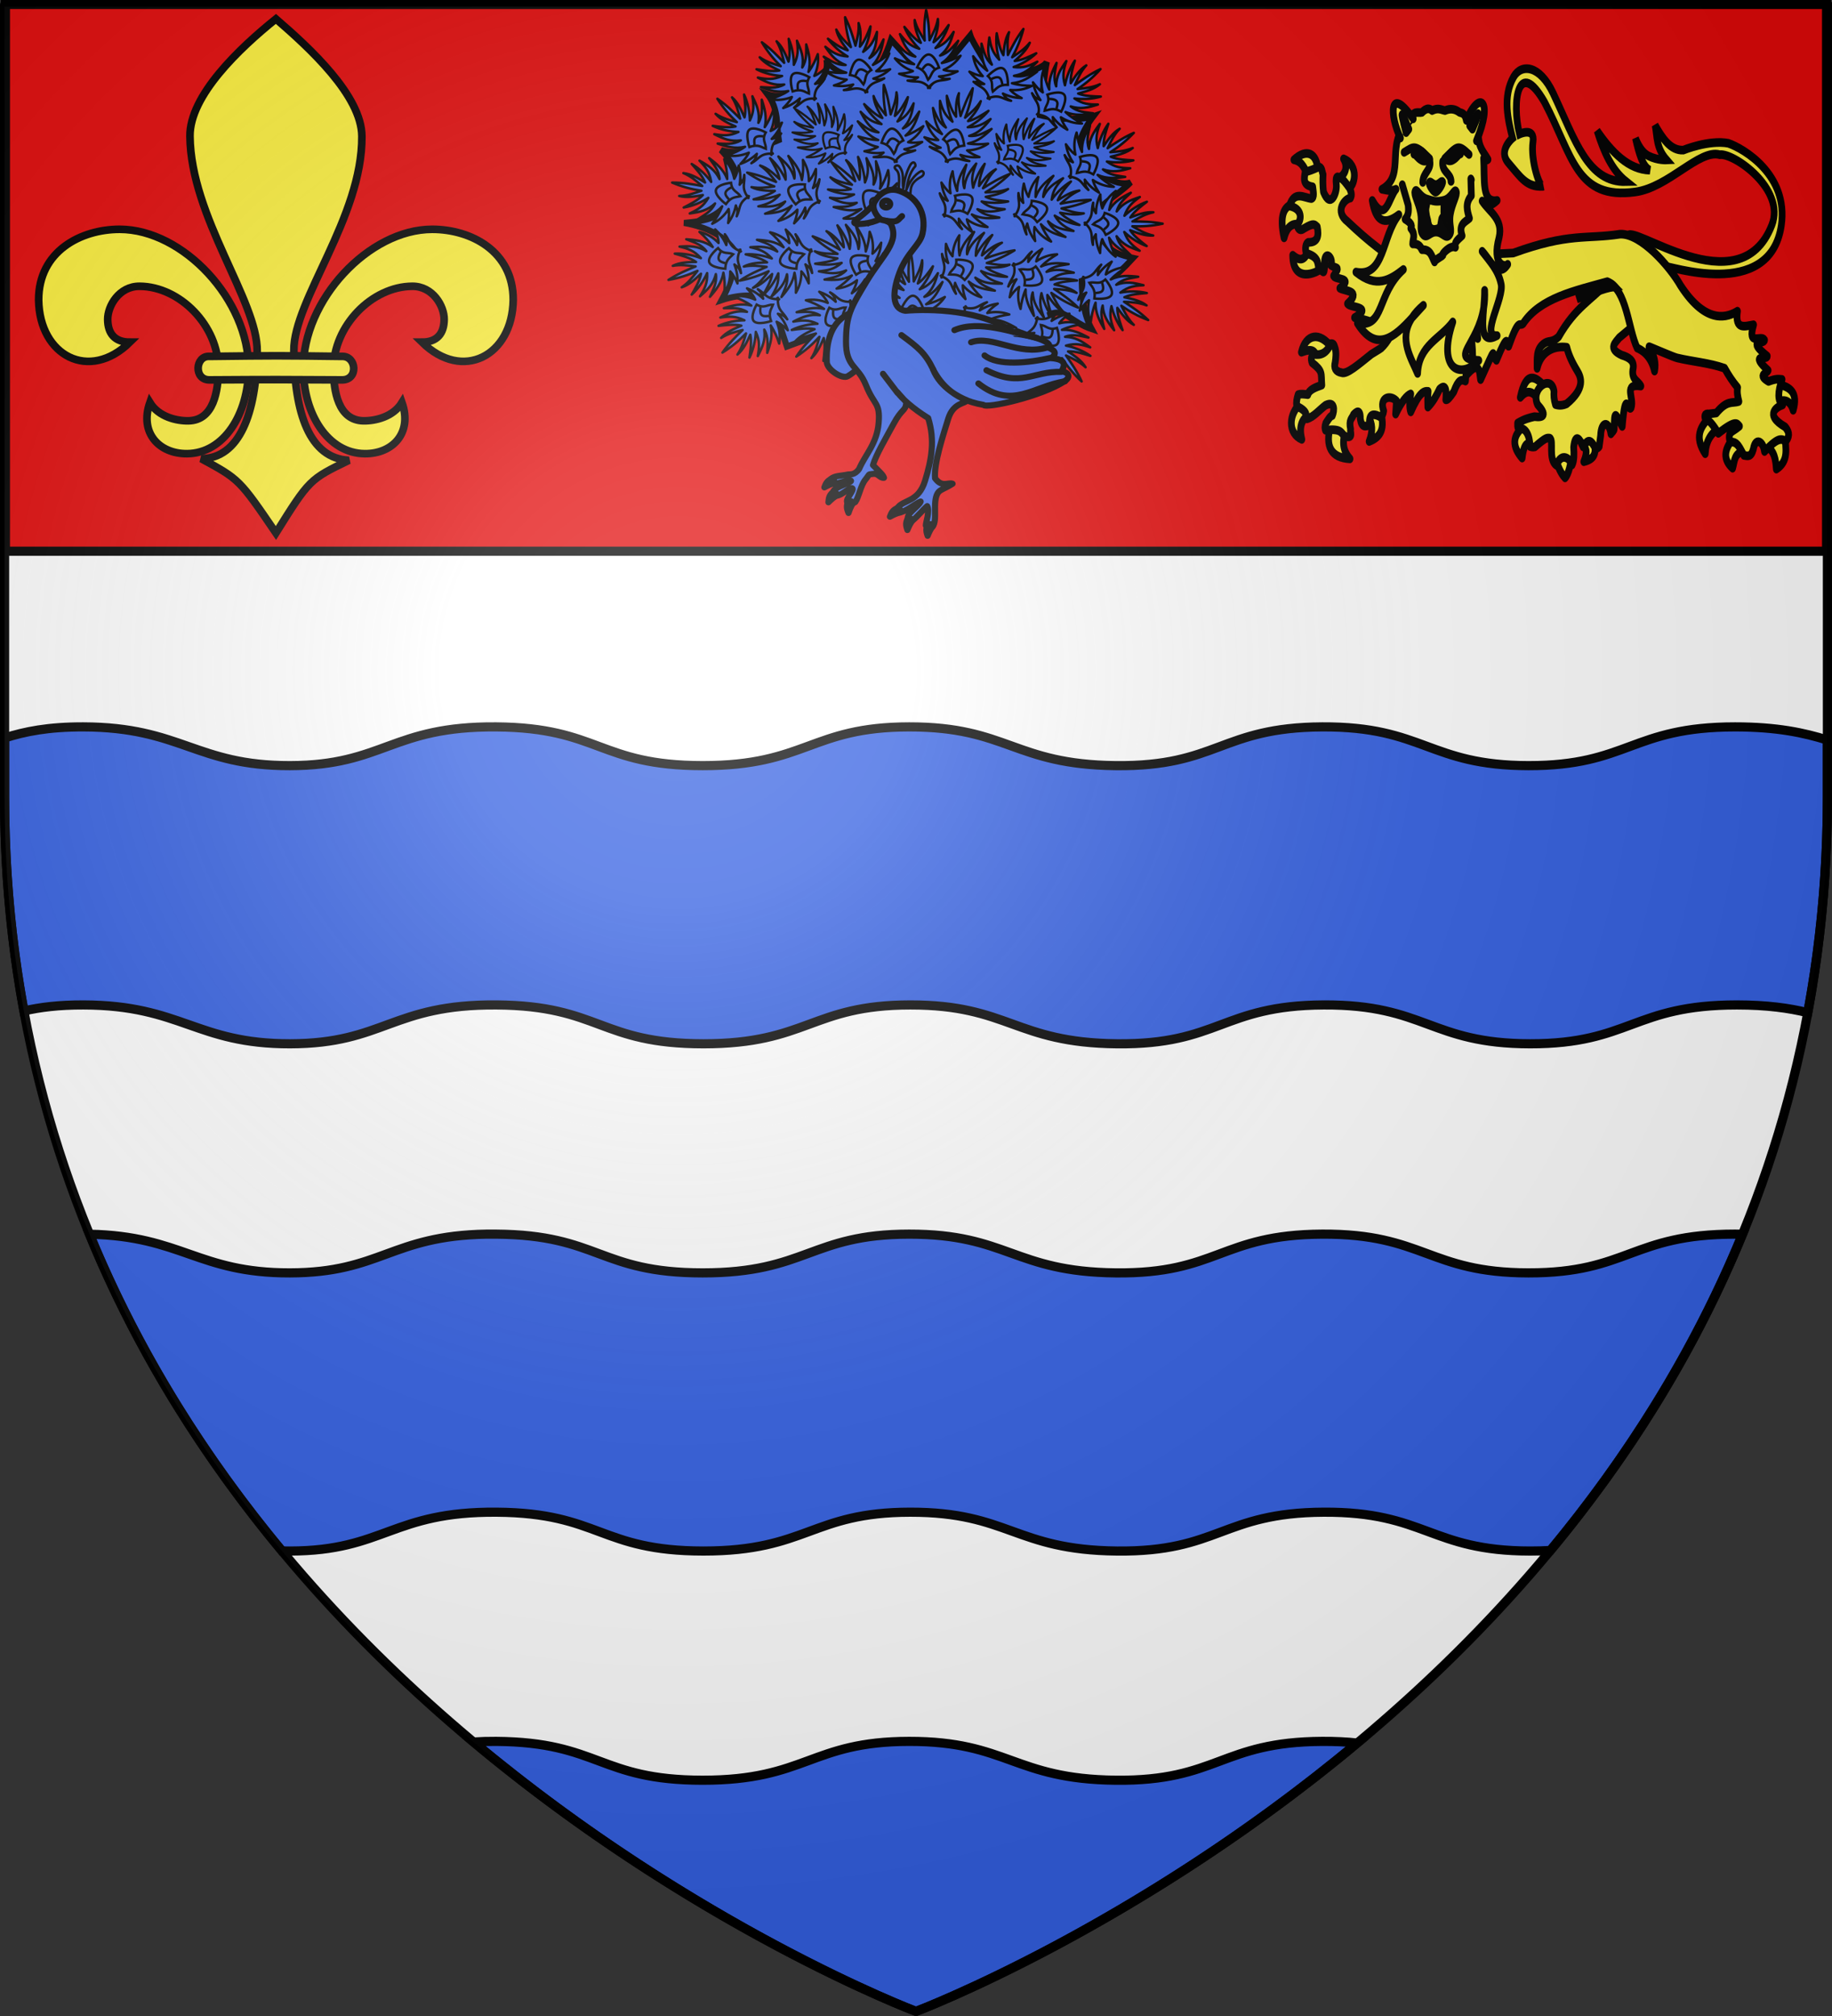 <?xml version="1.0" encoding="UTF-8" standalone="no"?>
<!-- Created with Inkscape (http://www.inkscape.org/) -->
<svg
   xmlns:dc="http://purl.org/dc/elements/1.1/"
   xmlns:cc="http://creativecommons.org/ns#"
   xmlns:rdf="http://www.w3.org/1999/02/22-rdf-syntax-ns#"
   xmlns:svg="http://www.w3.org/2000/svg"
   xmlns="http://www.w3.org/2000/svg"
   xmlns:xlink="http://www.w3.org/1999/xlink"
   xmlns:sodipodi="http://sodipodi.sourceforge.net/DTD/sodipodi-0.dtd"
   xmlns:inkscape="http://www.inkscape.org/namespaces/inkscape"
   version="1.0"
   width="600"
   height="660"
   id="svg2"
   sodipodi:version="0.32"
   inkscape:version="0.46"
   sodipodi:docname="Blason ville uk Newark-on-Trent (Nottinghamshire).svg"
   inkscape:output_extension="org.inkscape.output.svg.inkscape">
  <rect width="100%" height="100%" fill="#333333" stroke="none"/>
  <sodipodi:namedview
     inkscape:window-height="850"
     inkscape:window-width="1600"
     inkscape:pageshadow="2"
     inkscape:pageopacity="0.0"
     guidetolerance="10.0"
     gridtolerance="10.0"
     objecttolerance="10.0"
     borderopacity="1.0"
     bordercolor="#666666"
     pagecolor="#ffffff"
     id="base"
     showgrid="false"
     inkscape:zoom="0.97416999"
     inkscape:cx="300"
     inkscape:cy="330.02426"
     inkscape:window-x="-8"
     inkscape:window-y="-8"
     inkscape:current-layer="layer7" />
  <desc
     id="desc4">Flag of Canton of Valais (Wallis)</desc>
  <defs
     id="defs6">
    <linearGradient
       id="linearGradient2893">
      <stop
         style="stop-color:#ffffff;stop-opacity:0.314"
         offset="0"
         id="stop2895" />
      <stop
         style="stop-color:#ffffff;stop-opacity:0.251"
         offset="0.19"
         id="stop2897" />
      <stop
         style="stop-color:#6b6b6b;stop-opacity:0.125"
         offset="0.6"
         id="stop2901" />
      <stop
         style="stop-color:#000000;stop-opacity:0.125"
         offset="1"
         id="stop2899" />
    </linearGradient>
    <g
       id="f">
      <rect
         id="rect1964"
         style="fill:#28166f"
         y="-30"
         x="-50"
         height="60"
         width="100" />
      <g
         id="g1966"
         style="fill:#ffffff"
         transform="translate(0,-20)">
        <path
           id="path1968"
           d="M -1.212,27.818 C -1.212,22.175 -2.091,20.471 -4.542,13.98 C -5.709,10.888 -5.024,7.103 -2.858,3.601 C -2.082,2.346 -1.114,1.214 0,0 C 1.114,1.214 2.082,2.346 2.858,3.601 C 5.024,7.103 5.709,10.888 4.542,13.98 C 2.091,20.471 1.212,22.175 1.212,27.818 L -1.212,27.818 z" />
        <path
           id="rwi"
           d="M 2.922,27.672 C 2.922,21.721 5.239,17.829 8.501,16.66 C 9.949,16.141 11.808,16.387 13.519,18.107 C 15.638,20.236 16.255,26.1 10.036,27.228 C 10.694,26.272 10.655,24.147 9.322,23.441 C 8.331,22.916 7.209,23.188 6.646,23.564 C 5.822,24.116 4.917,25.67 4.967,27.672 L 2.922,27.672 z" />
        <path
           id="path1971"
           d="M 1.777,30.183 C 1.79,32.191 2.795,33.518 4.516,34.257 C 4.295,34.955 3.257,36.378 1.831,36.281 C 1.55,37.787 1.282,38.632 0,40 C -1.282,38.632 -1.55,37.787 -1.831,36.281 C -3.257,36.378 -4.295,34.955 -4.516,34.257 C -2.795,33.518 -1.79,32.191 -1.777,30.183 L 1.777,30.183 z" />
        <use
           xlink:href="#rwi"
           height="400"
           width="800"
           y="0"
           x="0"
           id="use1973"
           transform="scale(-1,1)" />
        <rect
           id="rect1975"
           y="27.331"
           x="-7.923"
           height="3.218"
           width="15.846" />
      </g>
    </g>
    <radialGradient
       inkscape:collect="always"
       xlink:href="#linearGradient2893"
       id="radialGradient2458"
       gradientUnits="userSpaceOnUse"
       gradientTransform="matrix(1.353,0,0,1.349,-77.629,-85.747)"
       cx="221.445"
       cy="226.331"
       fx="221.445"
       fy="226.331"
       r="300" />
  </defs>
  <g
     inkscape:groupmode="layer"
     id="layer6"
     inkscape:label="fond">
    <g
       style="display:inline;fill:#ffffff;fill-opacity:1"
       id="layer3">
      <path
         d="M 300,658.5 C 300,658.5 598.5,546.18 598.5,260.728 C 598.5,-24.723 598.5,2.176 598.5,2.176 L 1.5,2.176 L 1.5,260.728 C 1.5,546.18 300,658.5 300,658.5 z"
         style="fill:#ffffff;fill-opacity:1;fill-rule:evenodd;stroke:none;stroke-width:1px;stroke-linecap:butt;stroke-linejoin:miter;stroke-opacity:1"
         id="path2855" />
    </g>
    <g
       id="g3350"
       transform="matrix(0.936,0,0,0.936,15.221,26.98)">
      <g
         style="display:inline"
         inkscape:label="Fond écu"
         id="g3352" />
      <g
         inkscape:label="Meubles"
         id="g3356" />
      <g
         inkscape:label="Reflet final"
         id="g3358" />
      <g
         inkscape:label="Contour final"
         id="g3360" />
    </g>
    <g
       id="g2543"
       style="display:inline;fill:#ffffff;fill-opacity:1">
      <path
         id="path2545"
         style="fill:#ffffff;fill-opacity:1;fill-rule:evenodd;stroke:none;stroke-width:1px;stroke-linecap:butt;stroke-linejoin:miter;stroke-opacity:1"
         d="M 300,658.5 C 300,658.5 598.5,546.18 598.5,260.728 C 598.5,-24.723 598.5,2.176 598.5,2.176 L 1.5,2.176 L 1.5,260.728 C 1.5,546.18 300,658.5 300,658.5 z" />
      <path
         style="fill:#3460e2;fill-opacity:1;fill-rule:evenodd;stroke:#000000;stroke-width:3;stroke-linecap:butt;stroke-linejoin:miter;stroke-opacity:1;stroke-miterlimit:4;stroke-dasharray:none"
         d="M 27.281 237.969 C 15.74 237.94 8.095 239.503 1.5 241.594 L 1.5 260.719 C 1.5 285.414 3.762 308.826 7.844 330.969 C 13.091 329.753 19.262 328.98 27.344 329 C 59.425 329.08 64.232 341.774 95.031 341.719 C 125.83 341.663 128.338 328.735 162.688 329 C 196.495 329.261 196.4 341.707 230.375 341.719 C 264.35 341.731 265.813 329.025 298.094 329 C 330.374 328.975 332.351 341.366 365.781 341.719 C 399.211 342.072 400.179 329.177 433.5 329 C 466.832 328.823 468.428 341.684 501.125 341.719 C 533.822 341.754 534.872 329 568.844 329 C 578.666 329 585.933 330.032 592.062 331.531 C 596.21 309.222 598.5 285.623 598.5 260.719 C 598.5 240.361 598.5 259.584 598.5 242.281 C 590.858 239.898 581.94 237.969 568.25 237.969 C 534.313 237.969 533.257 250.691 500.594 250.656 C 467.93 250.621 466.329 237.792 433.031 237.969 C 399.744 238.146 398.802 251.009 365.406 250.656 C 332.01 250.304 329.998 237.944 297.75 237.969 C 265.502 237.994 264.066 250.668 230.125 250.656 C 196.184 250.644 196.273 238.23 162.5 237.969 C 128.186 237.704 125.705 250.601 94.938 250.656 C 64.17 250.711 59.33 238.048 27.281 237.969 z "
         id="path2547" />
      <path
         style="fill:#3460e2;fill-opacity:1;fill-rule:evenodd;stroke:#000000;stroke-width:3;stroke-linecap:butt;stroke-linejoin:miter;stroke-opacity:1;stroke-miterlimit:4;stroke-dasharray:none"
         d="M 159.375 404.031 C 128.004 404.547 124.744 416.665 94.938 416.719 C 64.835 416.773 59.542 404.661 29.312 404.062 C 45.558 443.629 67.683 478.078 92.344 507.75 C 93.219 507.77 94.112 507.783 95.031 507.781 C 125.83 507.726 128.338 494.797 162.688 495.062 C 196.495 495.324 196.4 507.769 230.375 507.781 C 264.35 507.793 265.813 495.088 298.094 495.062 C 330.374 495.037 332.351 507.428 365.781 507.781 C 399.211 508.134 400.179 495.24 433.5 495.062 C 466.832 494.885 468.428 507.746 501.125 507.781 C 503.509 507.784 505.709 507.717 507.781 507.594 C 532.39 477.957 554.47 443.561 570.688 404.062 C 569.887 404.048 569.085 404.031 568.25 404.031 C 534.313 404.031 533.257 416.754 500.594 416.719 C 467.93 416.684 466.329 403.854 433.031 404.031 C 399.744 404.208 398.802 417.071 365.406 416.719 C 332.01 416.366 329.998 404.006 297.75 404.031 C 265.502 404.056 264.066 416.731 230.125 416.719 C 196.184 416.707 196.273 404.292 162.5 404.031 C 161.428 404.023 160.387 404.015 159.375 404.031 z "
         id="path3320" />
      <path
         style="fill:#3460e2;fill-opacity:1;fill-rule:evenodd;stroke:#000000;stroke-width:3;stroke-linecap:butt;stroke-linejoin:miter;stroke-opacity:1;stroke-miterlimit:4;stroke-dasharray:none"
         d="M 162.5 570.094 C 159.843 570.073 157.397 570.156 155.094 570.281 C 228.248 631.458 300 658.5 300 658.5 C 300 658.5 371.487 631.562 444.5 570.625 C 441.116 570.268 437.342 570.071 433.031 570.094 C 399.744 570.271 398.802 583.165 365.406 582.812 C 332.01 582.46 329.998 570.069 297.75 570.094 C 265.502 570.119 264.066 582.824 230.125 582.812 C 196.184 582.801 196.273 570.355 162.5 570.094 z "
         id="path3323" />
    </g>
  </g>
  <g
     id="layer1">
    <path
       d="M 300,658.5 C 300,658.5 1.5,546.18 1.5,260.728 C 1.5,-24.723 1.5,2.176 1.5,2.176 L 598.5,2.176 L 598.5,260.728 C 598.5,546.18 300,658.5 300,658.5 z "
       style="opacity:1;fill:none;fill-opacity:1;fill-rule:evenodd;stroke:#000000;stroke-width:3;stroke-linecap:butt;stroke-linejoin:miter;stroke-miterlimit:4;stroke-dasharray:none;stroke-opacity:1"
       id="path1411" />
  </g>
  <g
     inkscape:groupmode="layer"
     id="layer7"
     inkscape:label="meubles">
    <g
       transform="matrix(0.936,0,0,0.936,15.221,26.98)"
       id="g3316">
      <g
         id="g3318"
         inkscape:label="Fond écu"
         style="display:inline" />
      <g
         id="g3334"
         inkscape:label="Meubles" />
      <g
         id="g3336"
         inkscape:label="Reflet final" />
      <g
         id="g3338"
         inkscape:label="Contour final" />
    </g>
    <g
       transform="matrix(4.022,0,0,4.022,-444.594,22.326)"
       id="g2427"
       style="fill:#ffffff;fill-opacity:1;stroke:#000000;stroke-width:1;stroke-miterlimit:4;stroke-dasharray:none;stroke-opacity:1" />
    <g
       transform="matrix(5.027,0,0,5.027,33.543,21.479)"
       id="g3266"
       style="fill:#ffffff;fill-opacity:1;stroke:#000000;stroke-width:0.597;stroke-miterlimit:4;stroke-dasharray:none;stroke-opacity:1" />
    <g
       style="display:inline;fill:#e20909;fill-opacity:1"
       inkscape:label="chef"
       id="g2485"
       transform="translate(0.235,-0.663)">
      <rect
         y="2.114"
         x="1.532"
         height="179.009"
         width="596.466"
         id="rect2230"
         style="opacity:1;fill:#e20909;fill-opacity:1;fill-rule:nonzero;stroke:#000000;stroke-width:3;stroke-miterlimit:4;stroke-dasharray:none;stroke-opacity:1" />
    </g>
    <g
       style="fill:#fcef3c;fill-opacity:1;stroke:#000000;stroke-width:1.714;stroke-miterlimit:4;stroke-dasharray:none;stroke-opacity:1"
       transform="matrix(1.459,0,0,1.459,8.849,6.191)"
       id="g2410">
      <g
         style="fill:#fcef3c;fill-opacity:1;stroke:#000000;stroke-width:1.714;stroke-miterlimit:4;stroke-dasharray:none;stroke-opacity:1"
         id="g3366"
         transform="translate(2.871,0)" />
      <g
         style="fill:#fcef3c;fill-opacity:1;stroke:#000000;stroke-width:1.714;stroke-miterlimit:4;stroke-dasharray:none;stroke-opacity:1"
         id="g2406">
        <path
           sodipodi:nodetypes="cccsssscssc"
           id="path2396"
           d="M 90.953,47.211 C 99.639,47.21 109.173,52.114 109.14,63.086 C 108.95,75.624 97.761,81.49 88.651,72.533 C 92.025,72.537 93.62,70.633 93.64,67.43 C 93.66,64.418 91.098,59.971 86.484,59.992 C 77.444,60.034 68.768,68.831 68.797,78.586 C 68.811,83.446 69.819,90.071 75.484,90.18 C 78.175,90.232 82.19,89.314 84.172,86.086 C 86.572,92.943 82.031,97.621 75.797,97.555 C 67.506,97.466 62.097,88.64 62.015,78.555 C 61.892,63.106 76.717,47.213 90.953,47.211 z"
           style="fill:#fcef3c;fill-opacity:1;fill-rule:evenodd;stroke:#000000;stroke-width:1.714;stroke-linecap:butt;stroke-linejoin:miter;stroke-miterlimit:4;stroke-dasharray:none;stroke-opacity:1" />
        <path
           sodipodi:nodetypes="cccsssscssc"
           id="path3145"
           d="M 20.797,47.211 C 12.112,47.21 2.578,52.114 2.61,63.086 C 2.8,75.624 13.989,81.49 23.099,72.533 C 19.726,72.537 18.131,70.633 18.11,67.43 C 18.09,64.418 20.652,59.971 25.266,59.992 C 34.307,60.034 42.982,68.831 42.954,78.586 C 42.939,83.446 41.931,90.071 36.266,90.18 C 33.575,90.232 29.561,89.314 27.579,86.086 C 25.178,92.943 29.72,97.621 35.954,97.555 C 44.244,97.466 49.654,88.64 49.735,78.555 C 49.859,63.106 35.034,47.213 20.797,47.211 z"
           style="fill:#fcef3c;fill-opacity:1;fill-rule:evenodd;stroke:#000000;stroke-width:1.714;stroke-linecap:butt;stroke-linejoin:miter;stroke-miterlimit:4;stroke-dasharray:none;stroke-opacity:1" />
      </g>
      <path
         style="fill:#fcef3c;fill-opacity:1;fill-rule:evenodd;stroke:#000000;stroke-width:1.714;stroke-linecap:butt;stroke-linejoin:miter;stroke-miterlimit:4;stroke-dasharray:none;stroke-opacity:1"
         d="M 55.875,0 C 47.672,6.592 36.493,17.206 36.582,26.329 C 36.761,44.517 51.81,63.254 51.666,74.614 C 51.491,88.489 47.672,98.627 39.12,98.682 C 47.672,103.327 47.672,103.327 55.875,115.354 C 63.415,103.327 63.415,103.327 72.268,99.045 C 63.415,98.625 60.024,88.522 59.902,74.433 C 59.805,63.096 75.306,44.517 75.168,26.329 C 75.098,17.189 63.415,6.516 55.875,0 z"
         id="path3217"
         sodipodi:nodetypes="csscccssc" />
      <path
         style="fill:#fcef3c;fill-opacity:1;fill-rule:evenodd;stroke:#000000;stroke-width:1.714;stroke-linecap:butt;stroke-linejoin:miter;stroke-miterlimit:4;stroke-dasharray:none;stroke-opacity:1"
         d="M 40.94,75.726 C 37.753,75.544 37.387,80.996 40.94,81 C 56.125,80.912 56.125,80.921 70.642,81 C 74.458,81.097 74.013,75.544 70.642,75.726 C 56.125,75.544 56.125,75.544 40.94,75.726 z"
         id="path3241"
         sodipodi:nodetypes="ccccc" />
    </g>
    <g
       id="g3431"
       transform="matrix(0.269,0,0,0.346,419.577,22.049)"
       style="stroke:#000000;stroke-opacity:1;stroke-width:8.189;stroke-miterlimit:4;stroke-dasharray:none">
      <path
         sodipodi:nodetypes="csccccsccccsscscsccscscc"
         id="path2307"
         style="fill:#fcef3c;fill-opacity:1;fill-rule:evenodd;stroke:#000000;stroke-width:8.189;stroke-linecap:butt;stroke-linejoin:miter;stroke-miterlimit:4;stroke-dasharray:none;stroke-opacity:1;display:inline"
         d="M 467.945,188.603 C 467.536,186.052 595.435,222.74 609.032,149.413 C 617.876,101.724 563.088,76.733 544.427,71.823 C 520.911,68.353 489.639,78.309 489.639,78.309 C 474.04,78.828 464.498,67.267 455.395,54.832 C 458.147,65.581 456.302,75.889 469.318,87.625 C 469.318,87.625 458.403,88.079 447.588,83.911 C 436.772,79.744 431.452,66.944 431.452,66.944 C 435.621,81.581 440.552,94.139 448.926,97.313 C 422.901,96.715 402.942,80.694 384.791,60.074 C 392.668,79.467 402.558,97.13 420.199,108.136 C 373.316,109.084 358.649,69.766 331.184,24.435 C 314.995,-2.284 292.428,-3.772 283.015,9.159 C 269.39,27.878 276.325,50.038 281.783,66.938 C 281.783,66.938 263.703,78.727 276.597,90.324 C 291.551,103.774 298.565,113.598 318.804,112.597 C 315.151,114.393 303.437,88.264 306.642,70.468 C 309.222,56.141 290.238,63.119 290.238,63.119 C 280.491,32.176 288.912,-9.999 320.692,32.897 C 355.434,84.418 359.261,125.477 431.114,117.931 C 471.923,113.645 508.941,77.238 534.073,82.632 C 551.304,80.855 614.469,115.243 597.5,149.221 C 558.055,228.207 423.314,144.626 421.727,160.207 L 467.945,188.603 z" />
      <g
         transform="translate(-57.014,-105.425)"
         style="fill:#fcef3c;fill-opacity:1;stroke:#000000;stroke-width:8.189;stroke-linecap:round;stroke-linejoin:round;stroke-miterlimit:4;stroke-dasharray:none;stroke-opacity:1"
         id="g3434">
        <g
           style="fill:#fcef3c;fill-opacity:1;stroke:#000000;stroke-width:8.189;stroke-linecap:round;stroke-linejoin:round;stroke-miterlimit:4;stroke-dasharray:none;stroke-opacity:1"
           id="g8990">
          <g
             style="fill:#fcef3c;fill-opacity:1;stroke:#000000;stroke-width:8.189;stroke-linecap:round;stroke-linejoin:round;stroke-miterlimit:4;stroke-dasharray:none;stroke-opacity:1"
             id="g7203">
            <path
               d="M 370.348,418.672 C 369.591,418.263 381.143,411.228 378.938,408.118 C 366.772,397.728 355.26,391.918 348.26,417.69 C 358.246,408.397 364.168,414.01 370.348,418.672 z"
               style="opacity:1;fill:#fcef3c;fill-opacity:1;fill-rule:nonzero;stroke:#000000;stroke-width:8.189;stroke-linecap:round;stroke-linejoin:round;marker:none;marker-start:none;marker-mid:none;marker-end:none;stroke-miterlimit:4;stroke-dasharray:none;stroke-dashoffset:0;stroke-opacity:1;visibility:visible;display:inline;overflow:visible"
               id="path7195" />
            <path
               d="M 363.967,461.867 C 365.595,463.772 361.501,436.469 353.168,444.687 C 337.818,454.143 338.347,464.355 350.469,475.12 C 352.823,459.118 358.425,460.652 363.967,461.867 z"
               style="opacity:1;fill:#fcef3c;fill-opacity:1;fill-rule:nonzero;stroke:#000000;stroke-width:8.189;stroke-linecap:round;stroke-linejoin:round;marker:none;marker-start:none;marker-mid:none;marker-end:none;stroke-miterlimit:4;stroke-dasharray:none;stroke-dashoffset:0;stroke-opacity:1;visibility:visible;display:inline;overflow:visible"
               id="path7197" />
            <path
               d="M 410.107,474.874 C 411.322,472.072 405.755,469.789 400.337,469.501 C 394.918,469.213 389.648,470.921 391.455,476.101 C 395.331,486.876 399.876,491.412 402.744,493.863 C 404.942,492.269 409.177,485.491 410.107,474.874 z"
               style="opacity:1;fill:#fcef3c;fill-opacity:1;fill-rule:nonzero;stroke:#000000;stroke-width:8.189;stroke-linecap:round;stroke-linejoin:round;marker:none;marker-start:none;marker-mid:none;marker-end:none;stroke-miterlimit:4;stroke-dasharray:none;stroke-dashoffset:0;stroke-opacity:1;visibility:visible;display:inline;overflow:visible"
               id="path7199" />
            <path
               d="M 439.313,460.149 C 439.963,453.139 419.274,459.9 423.606,462.357 C 427.937,464.815 430.931,468.343 425.569,478.556 C 442.868,475.246 438.663,467.158 439.313,460.149 z"
               style="opacity:1;fill:#fcef3c;fill-opacity:1;fill-rule:nonzero;stroke:#000000;stroke-width:8.189;stroke-linecap:round;stroke-linejoin:round;marker:none;marker-start:none;marker-mid:none;marker-end:none;stroke-miterlimit:4;stroke-dasharray:none;stroke-dashoffset:0;stroke-opacity:1;visibility:visible;display:inline;overflow:visible"
               id="path7201" />
          </g>
          <path
             sodipodi:nodetypes="ccccscccccccccccccccccccccscccccccc"
             d="M 492.857,341.648 L 460.714,298.791 L 454.286,309.148 C 435.873,325.064 415.411,332.131 394.906,360.324 C 386.07,366.737 383.185,363 376.306,367.21 C 367.39,372.665 368.814,380.526 368.714,390.218 C 373.286,374.042 389.359,368.634 404.841,370.275 C 406.797,376.663 410.793,384.006 417.5,392.541 C 422.262,398.59 427.944,408.949 404.643,423.791 C 402.038,424.575 397.485,426.047 391.071,424.505 C 389.071,419.495 388.923,415.597 389.286,412.005 C 386.233,395.072 360.284,409.338 369.286,424.505 C 380.704,434.289 377.23,437.082 365.357,435.934 C 359.356,437.016 353.327,438.131 345,442.005 C 344.897,444.013 344.88,445.934 345.714,447.005 C 358.689,445.482 360.094,460.756 360,464.148 C 361.743,464.548 363.407,465.026 366.071,464.505 C 379.303,455.515 380.645,455.996 384.137,456.281 C 389.373,458.182 381.808,476.264 392.143,482.005 C 398.662,468.449 409.687,476.361 411.265,481.598 C 413.916,477.734 413.758,471.464 413.214,464.862 C 415.127,450.204 421.793,458.328 424.643,464.505 C 431.353,455.703 434.929,458.916 439.409,465.576 C 442.602,466.032 442.943,465.544 444.286,464.148 L 446.071,453.791 C 446.647,439.893 456.457,439.874 458.592,452.169 C 460.299,450.322 462.52,449.275 462.546,447.361 C 462.805,428.611 463.941,432.999 472.316,445.179 C 476.364,406.872 479.589,432.75 483.214,427.362 C 487.191,417.795 472.97,404.547 495,407.005 C 491.462,401.678 482.689,400.932 485.714,389.862 C 486.849,382.788 480.287,379.746 471.786,377.719 C 454.078,371.414 464.452,365.755 468.571,361.291 L 483.939,351.311 L 492.857,341.648 z"
             style="opacity:1;fill:#fcef3c;fill-opacity:1;fill-rule:nonzero;stroke:#000000;stroke-width:8.189;stroke-linecap:round;stroke-linejoin:round;marker:none;marker-start:none;marker-mid:none;marker-end:none;stroke-miterlimit:4;stroke-dasharray:none;stroke-dashoffset:0;stroke-opacity:1;visibility:visible;display:inline;overflow:visible"
             id="path2770" />
        </g>
      </g>
      <g
         transform="translate(-57.014,-105.425)"
         style="fill:#fcef3c;fill-opacity:1;stroke:#000000;stroke-width:8.189;stroke-linecap:round;stroke-linejoin:round;stroke-miterlimit:4;stroke-dasharray:none;stroke-opacity:1"
         id="g9884">
        <g
           style="fill:#fcef3c;fill-opacity:1;stroke:#000000;stroke-width:8.189;stroke-linecap:round;stroke-linejoin:round;stroke-miterlimit:4;stroke-dasharray:none;stroke-opacity:1"
           id="g8094">
          <path
             d="M 101.78,203.343 C 102.808,206.164 99.974,206.677 90.562,208.587 C 85.861,202.647 83.903,194.629 72.616,192.879 C 87.845,182.065 100.862,186.073 101.78,203.343 z"
             style="opacity:1;fill:#fcef3c;fill-opacity:1;fill-rule:nonzero;stroke:#000000;stroke-width:8.189;stroke-linecap:round;stroke-linejoin:round;marker:none;marker-start:none;marker-mid:none;marker-end:none;stroke-miterlimit:4;stroke-dasharray:none;stroke-dashoffset:0;stroke-opacity:1;visibility:visible;display:inline;overflow:visible"
             id="path6302" />
          <path
             d="M 137.93,220.613 C 137.964,226.799 126.315,213.598 125.785,210.329 C 133.422,208.926 139.586,200.666 133.088,192.007 C 152.514,198.092 147.004,218.586 137.93,220.613 z"
             style="opacity:1;fill:#fcef3c;fill-opacity:1;fill-rule:nonzero;stroke:#000000;stroke-width:8.189;stroke-linecap:round;stroke-linejoin:round;marker:none;marker-start:none;marker-mid:none;marker-end:none;stroke-miterlimit:4;stroke-dasharray:none;stroke-dashoffset:0;stroke-opacity:1;visibility:visible;display:inline;overflow:visible"
             id="path7189" />
          <path
             d="M 80.254,254.236 C 89.166,255.981 85.051,232.608 72.401,234.602 C 59.75,236.595 54.954,246.443 60.62,266.753 C 64.306,255.433 71.343,252.491 80.254,254.236 z"
             style="opacity:1;fill:#fcef3c;fill-opacity:1;fill-rule:nonzero;stroke:#000000;stroke-width:8.189;stroke-linecap:round;stroke-linejoin:round;marker:none;marker-start:none;marker-mid:none;marker-end:none;stroke-miterlimit:4;stroke-dasharray:none;stroke-dashoffset:0;stroke-opacity:1;visibility:visible;display:inline;overflow:visible"
             id="path7191" />
          <path
             d="M 106.76,295.468 C 106.304,282.981 91.677,270.748 90.808,279.269 C 86.697,284.145 83.401,291.358 71.174,283.196 C 71.377,310.097 100.284,300.154 106.76,295.468 z"
             style="opacity:1;fill:#fcef3c;fill-opacity:1;fill-rule:nonzero;stroke:#000000;stroke-width:8.189;stroke-linecap:round;stroke-linejoin:round;marker:none;marker-start:none;marker-mid:none;marker-end:none;stroke-miterlimit:4;stroke-dasharray:none;stroke-dashoffset:0;stroke-opacity:1;visibility:visible;display:inline;overflow:visible"
             id="path7193" />
        </g>
        <path
           d="M 201.273,362.933 L 217.94,304.597 L 207.586,292.727 C 186.454,284.174 163.058,269.963 137.886,251.311 C 122.017,241.865 133.83,229.965 141.421,229.088 C 143.568,226.275 142.286,223.227 140.411,219.744 C 135.261,214.183 132.264,211.252 129.805,210.4 C 126.722,209.417 122.824,205.914 124.249,216.461 C 125.348,223.921 117.356,239.973 108.591,223.279 C 107.752,217.558 107.682,211.343 108.086,206.864 C 106.634,204.108 107.017,199.516 102.53,199.793 C 95.392,202.362 90.14,203.79 86.368,204.339 C 84.894,211.026 83.311,216.964 95.459,218.481 C 96.184,223.239 97.727,228.699 93.944,229.593 C 84.795,228.897 72.983,221.674 67.175,236.664 C 83.614,238.987 82.124,250.372 76.267,254.342 C 77.782,259.224 80.644,260.403 84.853,257.877 C 97.647,251.806 98.181,254.679 101.015,256.362 C 103.106,264.832 101.862,271.237 89.904,271.009 C 87.062,272.056 85.897,276.389 87.631,281.363 C 101.36,284.493 101.499,289.055 102.783,295.758 C 109.382,298.74 109.715,304.148 110.107,287.424 C 111.815,278.589 121.331,286.95 117.43,292.475 C 124.88,296.826 129.37,292.767 120.966,302.829 C 123.388,306.672 146.113,304.18 128.542,314.446 C 136.366,317.562 154.932,316.65 137.886,329.093 C 141.757,333.224 169.623,331.489 146.472,342.225 C 182.511,347.531 169.228,351.343 162.635,355.357 L 186.373,361.923 L 201.273,362.933 z"
           style="opacity:1;fill:#fcef3c;fill-opacity:1;fill-rule:nonzero;stroke:#000000;stroke-width:8.189;stroke-linecap:round;stroke-linejoin:round;marker:none;marker-start:none;marker-mid:none;marker-end:none;stroke-miterlimit:4;stroke-dasharray:none;stroke-dashoffset:0;stroke-opacity:1;visibility:visible;display:inline;overflow:visible"
           id="path1883" />
      </g>
      <g
         style="stroke:#000000;stroke-width:8.189;stroke-miterlimit:4;stroke-dasharray:none;stroke-opacity:1"
         transform="translate(-57.014,-105.425)"
         id="g3690">
        <g
           style="fill:#fcef3c;fill-opacity:1;stroke:#000000;stroke-width:8.189;stroke-linecap:round;stroke-linejoin:round;stroke-miterlimit:4;stroke-dasharray:none;stroke-opacity:1"
           id="g1896">
          <path
             d="M 80.5,423.58 C 66.432,433.376 64.512,451.503 82.218,457.449 C 78.561,446.032 81.787,438.599 90.562,434.379"
             style="opacity:1;fill:#fcef3c;fill-opacity:1;fill-rule:nonzero;stroke:#000000;stroke-width:8.189;stroke-linecap:round;stroke-linejoin:round;marker:none;marker-start:none;marker-mid:none;marker-end:none;stroke-miterlimit:4;stroke-dasharray:none;stroke-dashoffset:0;stroke-opacity:1;visibility:visible;display:inline;overflow:visible"
             id="path1888" />
          <path
             d="M 117.314,444.196 C 110.243,464.158 117.841,474.873 140.875,475.856 C 131.929,467.981 131.356,459.268 135.475,450.086"
             style="opacity:1;fill:#fcef3c;fill-opacity:1;fill-rule:nonzero;stroke:#000000;stroke-width:8.189;stroke-linecap:round;stroke-linejoin:round;marker:none;marker-start:none;marker-mid:none;marker-end:none;stroke-miterlimit:4;stroke-dasharray:none;stroke-dashoffset:0;stroke-opacity:1;visibility:visible;display:inline;overflow:visible"
             id="path1890" />
          <path
             d="M 178.425,432.415 C 184.205,449.601 175.927,455.851 164.19,459.412 C 169.218,449.498 167.979,442.091 163.208,436.097"
             style="opacity:1;fill:#fcef3c;fill-opacity:1;fill-rule:nonzero;stroke:#000000;stroke-width:8.189;stroke-linecap:round;stroke-linejoin:round;marker:none;marker-start:none;marker-mid:none;marker-end:none;stroke-miterlimit:4;stroke-dasharray:none;stroke-dashoffset:0;stroke-opacity:1;visibility:visible;display:inline;overflow:visible"
             id="path1892" />
          <path
             d="M 118.541,370.568 C 104.26,355.294 87.173,357.54 81.727,374.986 C 94.886,371.021 98.591,374.022 99.398,379.158"
             style="opacity:1;fill:#fcef3c;fill-opacity:1;fill-rule:nonzero;stroke:#000000;stroke-width:8.189;stroke-linecap:round;stroke-linejoin:round;marker:none;marker-start:none;marker-mid:none;marker-end:none;stroke-miterlimit:4;stroke-dasharray:none;stroke-dashoffset:0;stroke-opacity:1;visibility:visible;display:inline;overflow:visible"
             id="path1894" />
        </g>
        <g
           style="fill:#fcef3c;fill-opacity:1;stroke:#000000;stroke-width:8.189;stroke-linecap:round;stroke-linejoin:round;stroke-miterlimit:4;stroke-dasharray:none;stroke-opacity:1"
           id="g2799">
          <path
             d="M 578.764,436.46 C 567.563,445.358 559.9,455.239 573.385,470.995 C 574.262,459.282 580.087,451.528 590.218,447.219"
             style="opacity:1;fill:#fcef3c;fill-opacity:1;fill-rule:nonzero;stroke:#000000;stroke-width:8.189;stroke-linecap:round;stroke-linejoin:round;marker:none;marker-start:none;marker-mid:none;marker-end:none;stroke-miterlimit:4;stroke-dasharray:none;stroke-dashoffset:0;stroke-opacity:1;visibility:visible;display:inline;overflow:visible"
             id="path2791" />
          <path
             d="M 606.705,457.285 C 596.553,467.059 594.677,476.316 606.705,484.704 C 609.291,478.169 608.121,469.899 621.977,468.565"
             style="opacity:1;fill:#fcef3c;fill-opacity:1;fill-rule:nonzero;stroke:#000000;stroke-width:8.189;stroke-linecap:round;stroke-linejoin:round;marker:none;marker-start:none;marker-mid:none;marker-end:none;stroke-miterlimit:4;stroke-dasharray:none;stroke-dashoffset:0;stroke-opacity:1;visibility:visible;display:inline;overflow:visible"
             id="path2793" />
          <path
             d="M 647.661,463.879 C 657.528,467.942 659.233,476.495 659.982,485.572 C 675.639,477.84 671.162,465.754 670.569,454.508"
             style="opacity:1;fill:#fcef3c;fill-opacity:1;fill-rule:nonzero;stroke:#000000;stroke-width:8.189;stroke-linecap:round;stroke-linejoin:round;marker:none;marker-start:none;marker-mid:none;marker-end:none;stroke-miterlimit:4;stroke-dasharray:none;stroke-dashoffset:0;stroke-opacity:1;visibility:visible;display:inline;overflow:visible"
             id="path2795" />
          <path
             d="M 661.891,421.708 C 670.337,419.3 677.092,420.734 680.46,429.865 C 686.636,413.376 676.875,407.626 661.891,405.395"
             style="opacity:1;fill:#fcef3c;fill-opacity:1;fill-rule:nonzero;stroke:#000000;stroke-width:8.189;stroke-linecap:round;stroke-linejoin:round;marker:none;marker-start:none;marker-mid:none;marker-end:none;stroke-miterlimit:4;stroke-dasharray:none;stroke-dashoffset:0;stroke-opacity:1;visibility:visible;display:inline;overflow:visible"
             id="path2797" />
        </g>
        <path
           sodipodi:nodetypes="ccccccccsscccccccccccccccccccccccccccssccccccccccccccccccccccccccccccccccccc"
           d="M 282.012,397.293 C 299.218,381.222 298.422,394.051 299.882,400.883 C 321.119,364.744 312.206,377.384 319.145,382.661 C 335.403,351.637 330.706,369.957 334.069,369.299 C 346.636,341.658 347.052,351.107 351.597,347.953 C 372.21,323.656 414.388,316.913 454.161,308.212 C 477.879,315.126 479.725,353.494 490.519,371.024 C 494.971,372.446 507.07,377.094 511.672,392.809 C 515.361,377.092 501.105,368.509 505.821,369.919 C 510.536,371.329 534.489,379.508 539.287,380.393 C 558.486,383.934 578.086,385.011 596.986,390.124 C 601.631,396.611 606.749,402.782 612.779,408.346 C 611.871,413.028 612.966,417.309 614.341,421.535 C 605.892,423.74 600.386,419.813 586.921,432.468 L 577.897,433.336 C 572.022,432.866 572.14,435.569 574.079,439.236 C 577.168,438.147 582.565,443.116 589.351,451.731 C 611.243,438.22 612.326,442.775 615.035,444.963 C 605.475,451.397 600.591,449.413 603.581,460.235 C 612.45,458.477 615.948,466.388 620.415,472.556 C 624.644,472.886 629.138,474.982 632.042,466.482 C 634.415,455.404 643.965,458.913 645.578,468.912 C 664.209,453.424 666.5,458.088 671.957,458.847 C 677.233,453.314 674.604,449.362 670.742,445.657 C 643.468,433.448 662.663,426.044 667.618,424.832 C 661.459,421.059 661.515,412.812 666.924,400.71 C 662.935,400.535 660.157,399.708 650.438,402.619 C 636.354,396.219 648.236,395.287 649.917,392.206 C 626.336,375.021 648.951,383.034 648.876,378.67 C 622.579,361.968 645.427,367.975 645.578,363.398 C 641.492,357.94 624.352,370.261 632.216,348.994 C 621.729,350.32 609.304,354.396 612.605,336.152 C 602.115,341.208 575.42,350.545 543.188,311.682 C 529.825,293.461 494.75,262.391 469.78,263.264 C 428.293,268.2 407.779,261.843 339.623,281.139 L 231.679,285.13 L 205.821,287.387 C 206.382,335.375 194.773,359.409 178.868,371.022 C 178.083,371.595 167.75,376.316 166.937,376.817 C 151.085,386.583 137.05,396.308 130.504,394.289 C 123.062,393.253 121.061,389.768 122.868,384.57 C 123.734,380.001 124.287,375.494 122.868,371.381 C 121.638,369.411 121.953,366.283 117.315,366.869 C 112.881,375.743 105.544,378.226 96.49,376.934 C 94.234,377.925 92.807,381.208 94.754,384.917 C 108.253,393.175 105.456,394.602 106.555,406.09 C 98.922,408.191 91.307,410.301 89.548,415.114 C 85.352,414.72 81.051,414.17 77.747,415.114 C 76.096,418.915 75.352,422.535 76.012,425.873 C 90.806,431.694 86.368,434.31 88.507,438.021 C 96.837,436.172 103.569,429.526 111.067,425.179 C 122.806,420.785 122.053,430.116 119.397,434.898 C 116.736,435.374 114.075,439.068 111.414,442.186 C 109.808,445.875 110.41,447.356 111.067,448.781 C 132.101,446.795 129.401,452.062 135.363,454.682 C 145.49,456.756 140.615,450.647 141.611,447.74 C 139.136,438.507 143.392,438.023 145.082,434.204 C 148.237,431.568 153.672,427.924 153.412,438.021 C 155.103,446.673 160.02,445.185 164.865,443.922 C 163.345,433.734 168.479,432.141 178.055,436.286 C 179.926,435.316 181.385,433.66 181.873,430.386 C 176.099,417.603 189.987,414.859 197.491,421.014 L 196.45,433.509 C 203.839,421.234 210.228,415.757 214.846,414.42 C 213.339,421.811 213.116,427.734 214.846,431.427 C 225.398,412.715 230.924,411.595 236.018,411.99 C 235.219,418.674 235.609,422.383 235.671,426.915 C 242.455,421.537 246.301,415.74 249.901,409.908 C 257.639,404.517 258.524,410.669 257.537,419.973 C 259.621,420.392 262.485,417.745 267.256,412.337 C 272.726,400.766 276.59,400.461 281.486,402.272 C 281.981,395.174 284.213,384.606 281.139,381.447 C 282.358,379.914 286.422,382.364 289.816,383.876 C 290.854,377.348 289.649,368.127 288.428,358.886 C 292.083,358.933 294.067,360.651 296.411,362.01 C 295.496,353.332 294.521,344.874 292.246,341.185"
           style="fill:#fcef3c;fill-opacity:1;fill-rule:nonzero;stroke:#000000;stroke-width:8.189;stroke-linecap:round;stroke-linejoin:round;marker:none;marker-start:none;marker-mid:none;marker-end:none;stroke-miterlimit:4;stroke-dasharray:none;stroke-dashoffset:0;stroke-opacity:1;visibility:visible;display:inline;overflow:visible"
           id="path13442" />
      </g>
      <path
         sodipodi:nodetypes="cccc"
         id="path1917"
         d="M 405.916,207.589 C 402.622,204.984 404.361,205.932 397.453,203.566 C 386.311,206.994 372.19,212.22 360.19,219.076 C 381.618,213.778 390.488,209.304 405.916,207.589 z"
         style="fill:#fcef3c;fill-opacity:1;fill-rule:evenodd;stroke:#000000;stroke-width:8.189;stroke-linecap:butt;stroke-linejoin:miter;stroke-miterlimit:4;stroke-dasharray:none;stroke-opacity:1" />
      <g
         style="stroke:#000000;stroke-width:5.268;stroke-miterlimit:4;stroke-dasharray:none;stroke-opacity:1"
         transform="matrix(1.554,0,0,1.554,31.111,-25.812)"
         id="g2239">
        <g
           style="stroke:#000000;stroke-width:5.268;stroke-miterlimit:4;stroke-dasharray:none;stroke-opacity:1"
           id="g3464"
           transform="translate(123.41,-8.296)" />
        <g
           style="stroke:#000000;stroke-width:6.22;stroke-miterlimit:4;stroke-dasharray:none;stroke-opacity:1"
           id="g11092"
           transform="matrix(0.847,0,0,0.847,-203.979,-19.528)">
          <rect
             y="129.353"
             x="335.704"
             height="38.879"
             width="49.416"
             id="rect9152"
             style="fill:#fcef3c;fill-opacity:1;stroke:#000000;stroke-width:6.22;stroke-miterlimit:4;stroke-dasharray:none;stroke-opacity:1" />
          <path
             d="M 348.475,138.456 C 352.188,143.107 350.78,154.948 355.258,158.063 C 358.25,160.145 361.048,158.839 364.26,158.186 C 368.426,157.339 367.406,141.87 371.289,135.496"
             style="fill:#fcef3c;fill-opacity:1;fill-rule:evenodd;stroke:#000000;stroke-width:6.22;stroke-linecap:butt;stroke-linejoin:miter;stroke-miterlimit:4;stroke-dasharray:none;stroke-opacity:1"
             id="path2896" />
          <path
             d="M 356.718,165.438 C 354.366,162.01 352.345,150.323 352.109,150.077 C 350.459,148.348 348.488,162.75 347.282,166.974"
             style="fill:#fcef3c;fill-rule:evenodd;stroke:#000000;stroke-width:6.22;stroke-linecap:round;stroke-linejoin:round;stroke-miterlimit:4;stroke-dasharray:none;stroke-opacity:1;fill-opacity:1"
             id="path2932" />
          <path
             d="M 345.197,131.863 C 346.239,135.813 347.356,146.297 349.366,147.663 C 350.963,148.747 351.403,139.112 353.755,136.471"
             style="fill:#fcef3c;fill-opacity:1;fill-rule:evenodd;stroke:#000000;stroke-width:6.22;stroke-linecap:round;stroke-linejoin:round;stroke-miterlimit:4;stroke-dasharray:none;stroke-opacity:1"
             id="path2934" />
          <path
             d="M 361.928,164.74 C 364.016,161.769 365.574,151.299 366.044,150.954 C 367.334,150.009 368.842,162.311 369.775,166.096"
             style="fill:#fcef3c;fill-rule:evenodd;stroke:#000000;stroke-width:6.22;stroke-linecap:round;stroke-linejoin:round;stroke-miterlimit:4;stroke-dasharray:none;stroke-opacity:1;fill-opacity:1"
             id="path2936" />
          <path
             d="M 366.812,137.349 C 368.861,140.256 366.721,150.077 368.568,148.979 C 370.635,147.751 373.67,136.965 375.371,132.96"
             style="fill:#fcef3c;fill-rule:evenodd;stroke:#000000;stroke-width:6.22;stroke-linecap:round;stroke-linejoin:round;stroke-miterlimit:4;stroke-dasharray:none;stroke-opacity:1;fill-opacity:1"
             id="path2938" />
          <path
             sodipodi:nodetypes="cccccccccccccccccccccccccccccccccssssssssscccc"
             d="M 353.347,72.49 C 351.397,72.464 349.447,73.438 347.497,75.036 C 343.69,75.762 339.612,73.017 336.349,80.817 C 311.923,96.675 333.546,119.979 310.473,130.297 C 314.525,130.811 318.242,132.018 323.411,130.297 C 316.936,136.122 313.903,155.596 301.527,138.349 C 304.555,152.81 312.241,156.938 326.095,148.603 C 310.192,164.23 313.063,193.873 286.387,189.825 C 305.411,201.68 317.845,195.587 330.293,187.967 C 305.253,205.645 313.31,230.178 287.763,226.574 C 305.19,248.021 321.727,236.838 338.207,222.789 C 340.7,219.789 344.141,216.777 348.805,213.705 C 345.269,216.688 341.742,219.775 338.207,222.789 C 325.359,238.251 338.101,252.484 343.437,262.704 C 344.515,242.146 364.811,237.733 375.988,225.679 C 361.006,261.008 384.312,266.889 400.074,253.344 C 372.359,252.258 398.962,242.598 404.548,215.632 C 403.157,229.024 401.933,241.885 417.004,235.52 C 401.129,236.511 424.056,207.935 420.582,198.083 C 417.861,188.219 410.086,181.893 403.171,174.891 C 410.224,180.612 418.002,194.898 426.776,184.251 C 424.917,186.575 411.849,185.231 418.793,165.119 C 422.782,151.703 410.147,146.919 403.171,138.762 C 407.942,143.405 411.826,142.099 417.004,138.349 C 402.446,140.486 405.707,122.988 404.548,108 C 405.878,109.048 407.209,109.884 408.539,108.895 C 404.839,103.721 399.691,100.443 399.682,91.051 C 397.18,86.532 398.517,83.014 388.031,79.028 C 386.508,75.648 384.344,75.562 382.251,75.036 C 378.341,72.674 373.928,71.936 368.831,73.729 C 365.212,73.238 362.661,71.488 356.857,73.729 C 355.687,72.909 354.517,72.505 353.347,72.49 z M 341.717,131.123 C 343.268,130.741 346.045,135.877 351.902,137.317 C 358.595,138.963 361.134,139.583 367.936,138.211 C 374.739,136.84 377.658,129.356 379.085,131.88 C 380.511,134.404 375.239,140.482 373.648,148.328 C 372.057,156.173 375.99,160.079 372.754,163.261 C 369.517,166.443 366.731,161.169 360.642,161.059 C 354.552,160.949 352.013,166.236 348.392,162.779 C 344.771,159.323 348,155.017 346.19,147.227 C 344.379,139.436 339.74,134.142 341.166,131.674 C 341.344,131.365 341.495,131.178 341.717,131.123 z M 405.442,202.969 C 405.715,207.445 405.376,211.579 404.616,215.357 C 405.061,211.074 405.519,206.718 405.442,202.969 z"
             style="fill:#fcef3c;fill-opacity:1;fill-rule:evenodd;stroke:#000000;stroke-width:6.22;stroke-linecap:round;stroke-linejoin:round;stroke-miterlimit:4;stroke-dasharray:none;stroke-opacity:1"
             id="path2940" />
          <path
             d="M 327.546,93.492 C 317.434,77.231 316.965,54.829 339.358,79.675"
             style="fill:#fcef3c;fill-opacity:1;fill-rule:evenodd;stroke:#000000;stroke-width:6.22;stroke-linecap:round;stroke-linejoin:round;stroke-miterlimit:4;stroke-dasharray:none;stroke-opacity:1"
             id="path2942" />
          <path
             d="M 388.554,80.789 C 400.378,58.892 413.859,65.861 397.914,95.498"
             style="fill:#fcef3c;fill-opacity:1;fill-rule:evenodd;stroke:#000000;stroke-width:6.22;stroke-linecap:round;stroke-linejoin:round;stroke-miterlimit:4;stroke-dasharray:none;stroke-opacity:1"
             id="path2944" />
          <path
             d="M 329.287,127.035 L 334.773,141.738 C 335.031,145.102 335.625,148.467 331.92,151.832 C 336.542,154.027 338.987,156.221 337.187,158.415 C 341.933,163.071 338.92,166.002 338.943,169.607 C 344.918,169.436 346.065,171.678 347.501,173.777 C 355.648,173.286 356.46,178.664 359.132,182.554 C 359.132,180.861 368.388,177.683 366.593,177.507 C 365.496,177.4 373.48,170.112 378.443,172.021 C 377.244,168.729 379.988,166.974 384.587,163.682 C 380.953,155.117 388.093,153.663 391.39,151.174 C 389.292,145.761 387.243,140.348 393.146,134.935 L 392.707,122.865 L 393.146,123.524"
             style="fill:none;fill-rule:evenodd;stroke:#000000;stroke-width:6.22;stroke-linecap:round;stroke-linejoin:round;stroke-miterlimit:4;stroke-dasharray:none;stroke-opacity:1"
             id="path2946" />
          <path
             d="M 330.983,103.785 C 340.16,99.513 340.707,97.682 354.508,108.288"
             style="fill:none;fill-rule:evenodd;stroke:#000000;stroke-width:6.22;stroke-linecap:round;stroke-linejoin:round;stroke-miterlimit:4;stroke-dasharray:none;stroke-opacity:1"
             id="path2948"
             sodipodi:nodetypes="cc" />
          <path
             d="M 368.594,108.192 C 380.173,99.397 380.581,97.535 391.058,105.303"
             style="fill:none;fill-rule:evenodd;stroke:#000000;stroke-width:6.22;stroke-linecap:round;stroke-linejoin:round;stroke-miterlimit:4;stroke-dasharray:none;stroke-opacity:1"
             id="path2950"
             sodipodi:nodetypes="cc" />
          <path
             d="M 329.1,76.561 C 329.721,75.94 335.307,87.113 335.307,87.113 L 332.824,89.595 C 332.824,89.595 328.479,77.182 329.1,76.561 z"
             style="fill:#fcef3c;fill-opacity:1;fill-rule:evenodd;stroke:#000000;stroke-width:6.22;stroke-linecap:round;stroke-linejoin:round;stroke-miterlimit:4;stroke-dasharray:none;stroke-opacity:1"
             id="path2962" />
          <path
             d="M 399.442,75.94 C 398.821,75.32 391.683,84.63 391.683,84.63 L 394.166,87.113 C 394.166,87.113 400.062,76.561 399.442,75.94 z"
             style="fill:#fcef3c;fill-opacity:1;fill-rule:evenodd;stroke:#000000;stroke-width:6.22;stroke-linecap:round;stroke-linejoin:round;stroke-miterlimit:4;stroke-dasharray:none;stroke-opacity:1"
             id="path2964" />
          <path
             d="M 354.641,109.846 C 356.487,116.371 348.242,118.426 348.229,125.384"
             style="fill:none;fill-rule:evenodd;stroke:#000000;stroke-width:6.22;stroke-linecap:round;stroke-linejoin:round;stroke-miterlimit:4;stroke-dasharray:none;stroke-opacity:1"
             id="path2974" />
          <path
             d="M 366.726,110.339 C 365.624,118.107 374.278,118.694 374.372,124.644"
             style="fill:none;fill-rule:evenodd;stroke:#000000;stroke-width:6.22;stroke-linecap:round;stroke-linejoin:round;stroke-miterlimit:4;stroke-dasharray:none;stroke-opacity:1"
             id="path2976" />
          <path
             d="M 354.322,125.357 C 355.292,124.102 357.084,126.813 360.167,126.936 C 363.25,127.059 365.629,123.739 366.48,124.891 C 367.336,126.051 362.193,132.393 360.124,132.389 C 357.98,132.386 353.335,126.633 354.322,125.357 z"
             style="fill:#fcef3c;fill-rule:evenodd;stroke:#000000;stroke-width:6.22;stroke-linecap:round;stroke-linejoin:round;stroke-miterlimit:4;stroke-dasharray:none;stroke-opacity:1;fill-opacity:1"
             id="path2978" />
          <path
             d="M 368.657,108.542 C 371.71,109.959 373.498,110.415 375.997,109.285 C 380.08,107.585 381.082,104.98 383.07,104.909 C 382.704,103.229 382.171,101.645 379.346,101.375 C 373.06,103.476 373.597,105.639 368.657,108.542 z"
             style="fill:#fcef3c;fill-opacity:1;fill-rule:evenodd;stroke:#000000;stroke-width:6.22;stroke-linecap:round;stroke-linejoin:round;stroke-miterlimit:4;stroke-dasharray:none;stroke-opacity:1"
             id="path6221" />
          <path
             d="M 354.511,108.727 C 351.458,110.144 349.67,110.6 347.17,109.47 C 343.088,107.77 342.085,105.165 340.098,105.094 C 340.464,103.414 340.997,101.83 343.822,101.56 C 350.107,103.661 349.571,105.824 354.511,108.727 z"
             style="fill:#fcef3c;fill-opacity:1;fill-rule:evenodd;stroke:#000000;stroke-width:6.22;stroke-linecap:round;stroke-linejoin:round;stroke-miterlimit:4;stroke-dasharray:none;stroke-opacity:1"
             id="path6223" />
        </g>
      </g>
    </g>
    <g
       transform="matrix(0.803,0,0,0.803,-48.905,-238.228)"
       style="display:inline;stroke:#000000;stroke-opacity:1;stroke-width:0.999;stroke-miterlimit:4;stroke-dasharray:none;fill:#3460e2;fill-opacity:1"
       id="g3534">
      <path
         d="M 424.339,312.846 C 422.349,319.034 419.566,324.977 414.089,330.002 C 407.041,327.855 400.403,325.485 397.964,321.034 C 398.844,325.127 396.726,329.221 392.339,333.315 C 385.389,335.126 378.585,336.731 373.933,335.096 C 378.648,341.322 377.52,347.558 378.526,353.784 C 370.004,357.403 361.78,360.051 354.995,357.877 C 360.325,363.33 362.418,369.251 363.683,375.284 C 356.505,385.779 348.226,386.809 339.901,387.565 C 349.402,389.259 356.636,392.939 360.87,399.315 C 360.718,407.261 358.303,413.412 355.245,419.034 C 363.284,416.384 370.017,416.666 375.714,419.284 L 381.839,437.971 L 399.245,431.565 L 414.089,445.127 L 460.964,445.346 L 475.808,431.784 L 493.183,438.19 L 489.24,424.771 C 494.937,422.154 498.158,428.238 506.196,430.888 C 503.138,425.267 502.26,419.116 502.108,411.17 C 509.196,408.745 506.522,419.88 523.077,401.834 C 512.557,399.542 513.06,397.634 505.882,387.138 C 507.146,381.105 516.704,376.501 522.034,371.049 C 515.249,373.223 507.903,365.745 499.381,362.126 C 500.387,355.9 502.113,350.322 506.828,344.097 C 502.176,345.732 492.079,345.444 485.129,343.633 C 485.792,337.783 486.967,326.005 487.847,321.911 C 485.407,326.363 468.012,328.074 460.964,330.221 C 480.025,345.343 458.631,317.277 456.642,311.089 L 440.443,330.597 L 424.339,312.846 z"
         style="fill:#3460e2;fill-rule:evenodd;stroke:#000000;stroke-width:2.489;stroke-linecap:butt;stroke-linejoin:miter;stroke-opacity:1;stroke-miterlimit:4;stroke-dasharray:none;fill-opacity:1"
         id="path3281" />
      <use
         transform="matrix(0.755,0.656,-0.656,0.755,364.448,-178.148)"
         id="use3228"
         x="0"
         y="0"
         width="744.094"
         height="1052.362"
         xlink:href="#g3217"
         style="stroke:#000000;stroke-opacity:1;stroke-width:0.999;stroke-miterlimit:4;stroke-dasharray:none;fill:#3460e2;fill-opacity:1" />
      <g
         transform="translate(1.585,1.098)"
         id="g3400"
         style="stroke:#000000;stroke-opacity:1;stroke-width:0.999;stroke-miterlimit:4;stroke-dasharray:none;fill:#3460e2;fill-opacity:1">
        <use
           transform="matrix(-4.0243435e-2,-0.999,0.999,-4.0243435e-2,86.484,823.242)"
           id="use3246"
           x="0"
           y="0"
           width="744.094"
           height="1052.362"
           xlink:href="#g3217"
           style="stroke:#000000;stroke-opacity:1;stroke-width:0.999;stroke-miterlimit:4;stroke-dasharray:none;fill:#3460e2;fill-opacity:1" />
        <g
           transform="translate(-4.605,-5.629)"
           style="fill:#3460e2;stroke:#000000;stroke-opacity:1;stroke-width:0.999;stroke-miterlimit:4;stroke-dasharray:none;fill-opacity:1"
           id="g3217">
          <path
             d="M 385.594,317.031 C 385.843,319.866 386.305,323.509 385.531,326.344 C 384.271,323.307 383.076,320.24 380.656,318.031 C 382.375,320.861 383.048,323.837 383.75,326.812 C 381.065,323.966 378.355,321.125 374.668,318.445 C 376.864,322.146 379.466,325.339 382.344,328.188 C 379.416,327.306 376.503,326.45 373.781,324.562 C 375.839,327.112 378.827,328.495 381.781,329.938 C 378.905,330.538 375.283,329.858 372.469,329.438 C 375.631,331.094 379.655,332.01 382.906,332.188 C 379.12,333.848 376.676,333.519 373.031,332.844 C 376.883,334.917 379.606,336.11 383.781,335.656 C 380.529,337.476 377.416,336.825 374.281,336.719 C 377.767,338.019 381.318,339.158 385.438,338.312 C 382.921,339.952 380.434,340.857 377.969,341.656 C 381.069,342.234 384.043,341.895 386.906,340.75 C 385.932,342.729 384.637,343.946 383.375,345.25 C 385.595,344.516 387.854,343.402 390.156,341.312 C 389.564,343.403 389.383,343.745 387.812,345.094 C 390.87,343.563 391.239,341.406 395.562,341.375 L 396.094,341.906 C 396.093,341.715 396.089,341.553 396.094,341.375 C 396.286,341.381 396.481,341.393 396.688,341.406 L 396.125,340.75 C 396.436,336.499 398.577,336.226 400.281,333.281 C 398.839,334.767 398.498,334.942 396.375,335.406 C 398.6,333.235 399.852,331.046 400.719,328.875 C 399.34,330.055 398.066,331.304 396.031,332.156 C 397.348,329.368 397.858,326.41 397.469,323.281 C 396.521,325.693 395.446,328.119 393.656,330.531 C 394.75,326.47 393.837,322.87 392.75,319.312 C 392.666,322.448 393.138,325.583 391.125,328.719 C 391.831,324.579 390.805,321.783 388.969,317.812 C 389.422,321.491 389.575,323.946 387.688,327.625 C 387.708,324.369 387.055,320.288 385.594,317.031 z"
             style="fill:#3460e2;fill-rule:evenodd;stroke:#000000;stroke-width:0.999;stroke-linecap:round;stroke-linejoin:round;stroke-opacity:1;stroke-miterlimit:4;stroke-dasharray:none;fill-opacity:1"
             id="path2239" />
          <path
             d="M 387.358,331.391 C 385.458,332.884 387.199,338.467 387.199,338.467 C 390.805,337.268 392.037,338.66 393.892,339.371 C 394.045,337.148 392.209,335.671 394.029,332.689 C 394.029,332.689 389.257,329.899 387.358,331.391 z"
             style="fill:#3460e2;fill-rule:evenodd;stroke:#000000;stroke-width:0.999;stroke-linecap:butt;stroke-linejoin:miter;stroke-opacity:1;stroke-miterlimit:4;stroke-dasharray:none;fill-opacity:1"
             id="path2237" />
          <path
             d="M 389.34,338.028 C 389.254,335.944 388.509,333.451 393.178,334.318"
             style="fill:#3460e2;fill-rule:evenodd;stroke:#000000;stroke-width:0.999;stroke-linecap:butt;stroke-linejoin:miter;stroke-opacity:1;stroke-miterlimit:4;stroke-dasharray:none;fill-opacity:1"
             id="path3213" />
        </g>
        <use
           transform="matrix(1,-2.6745941e-2,2.6745941e-2,1,-26.524,32.918)"
           id="use3222"
           x="0"
           y="0"
           width="744.094"
           height="1052.362"
           xlink:href="#g3217"
           style="stroke:#000000;stroke-opacity:1;stroke-width:0.999;stroke-miterlimit:4;stroke-dasharray:none;fill:#3460e2;fill-opacity:1" />
        <use
           transform="matrix(0.889,0.458,-0.458,0.889,218.279,-144.981)"
           id="use3226"
           x="0"
           y="0"
           width="744.094"
           height="1052.362"
           xlink:href="#g3217"
           style="stroke:#000000;stroke-opacity:1;stroke-width:0.999;stroke-miterlimit:4;stroke-dasharray:none;fill:#3460e2;fill-opacity:1" />
        <use
           transform="matrix(0.908,-0.419,0.419,0.908,-103.013,236.961)"
           id="use3230"
           x="0"
           y="0"
           width="744.094"
           height="1052.362"
           xlink:href="#g3217"
           style="stroke:#000000;stroke-opacity:1;stroke-width:0.999;stroke-miterlimit:4;stroke-dasharray:none;fill:#3460e2;fill-opacity:1" />
        <use
           transform="matrix(0.826,0.563,-0.563,0.826,290.227,-136.545)"
           id="use3234"
           x="0"
           y="0"
           width="744.094"
           height="1052.362"
           xlink:href="#g3217"
           style="stroke:#000000;stroke-opacity:1;stroke-width:0.999;stroke-miterlimit:4;stroke-dasharray:none;fill:#3460e2;fill-opacity:1" />
        <use
           transform="matrix(0.807,-0.59,0.59,0.807,-149.745,335.909)"
           id="use3236"
           x="0"
           y="0"
           width="744.094"
           height="1052.362"
           xlink:href="#g3217"
           style="stroke:#000000;stroke-opacity:1;stroke-width:0.999;stroke-miterlimit:4;stroke-dasharray:none;fill:#3460e2;fill-opacity:1" />
        <use
           transform="matrix(0.357,-0.934,0.934,0.357,-92.326,643.664)"
           id="use3238"
           x="0"
           y="0"
           width="744.094"
           height="1052.362"
           xlink:href="#g3217"
           style="stroke:#000000;stroke-opacity:1;stroke-width:0.999;stroke-miterlimit:4;stroke-dasharray:none;fill:#3460e2;fill-opacity:1" />
        <use
           transform="matrix(-1.5460031e-2,-1,1,-1.5460031e-2,46.87,814.23)"
           id="use3240"
           x="0"
           y="0"
           width="744.094"
           height="1052.362"
           xlink:href="#g3217"
           style="stroke:#000000;stroke-opacity:1;stroke-width:0.999;stroke-miterlimit:4;stroke-dasharray:none;fill:#3460e2;fill-opacity:1" />
        <use
           transform="matrix(0.345,-0.938,0.938,0.345,-60.077,649.204)"
           id="use3242"
           x="0"
           y="0"
           width="744.094"
           height="1052.362"
           xlink:href="#g3217"
           style="stroke:#000000;stroke-opacity:1;stroke-width:0.999;stroke-miterlimit:4;stroke-dasharray:none;fill:#3460e2;fill-opacity:1" />
        <use
           transform="matrix(0.959,-0.284,0.284,0.959,-52.947,197.023)"
           id="use3244"
           x="0"
           y="0"
           width="744.094"
           height="1052.362"
           xlink:href="#g3217"
           style="stroke:#000000;stroke-opacity:1;stroke-width:0.999;stroke-miterlimit:4;stroke-dasharray:none;fill:#3460e2;fill-opacity:1" />
        <use
           transform="matrix(0.998,-6.863516e-2,6.863516e-2,0.998,7.684,74.911)"
           id="use3248"
           x="0"
           y="0"
           width="744.094"
           height="1052.362"
           xlink:href="#g3217"
           style="stroke:#000000;stroke-opacity:1;stroke-width:0.999;stroke-miterlimit:4;stroke-dasharray:none;fill:#3460e2;fill-opacity:1" />
        <use
           transform="matrix(0.863,-8.4368566e-2,8.4368566e-2,0.863,37.759,101.151)"
           id="use3252"
           x="0"
           y="0"
           width="744.094"
           height="1052.362"
           xlink:href="#g3217"
           style="stroke:#000000;stroke-opacity:1;stroke-width:1.153;stroke-miterlimit:4;stroke-dasharray:none;fill:#3460e2;fill-opacity:1" />
      </g>
      <use
         transform="translate(-6.415,98.356)"
         id="use3380"
         x="0"
         y="0"
         width="744.094"
         height="1052.362"
         xlink:href="#use3228"
         style="stroke:#000000;stroke-opacity:1;stroke-width:0.999;stroke-miterlimit:4;stroke-dasharray:none;fill:#3460e2;fill-opacity:1" />
      <path
         d="M 431.689,378.463 C 433.118,375.405 430.563,371.972 436.491,368.832 C 438.456,367.79 437.492,366.058 436.541,366.496 C 433.897,367.715 431.612,371.291 430.545,374.174 C 431.06,371.113 431.65,367.282 434.22,364.449 C 434.497,363.816 433.761,361.708 432.239,363.816 C 430.358,367.189 429.79,370.343 429.331,373.479 C 428.734,370.526 430.01,367.515 427.69,364.502 C 427.02,363.634 424.735,364.442 426.442,365.92 C 428.453,367.661 427.278,372.793 427.315,376.406 L 429.746,380.244 C 429.746,380.244 430.291,381.456 431.689,378.463 z"
         style="fill:#3460e2;fill-rule:evenodd;stroke:#000000;stroke-width:0.999;stroke-linecap:round;stroke-linejoin:round;stroke-opacity:1;stroke-miterlimit:4;stroke-dasharray:none;fill-opacity:1"
         id="path3295" />
      <use
         transform="matrix(-0.983,-0.186,-0.186,0.983,933.485,85.382)"
         id="use3418"
         x="0"
         y="0"
         width="744.094"
         height="1052.362"
         xlink:href="#g3400"
         style="stroke:#000000;stroke-opacity:1;stroke-width:0.999;stroke-miterlimit:4;stroke-dasharray:none;fill:#3460e2;fill-opacity:1" />
      <path
         d="M 411.773,422.932 C 407.03,424.079 397.538,427.128 398.117,444.315 C 398.219,447.336 404.435,451.434 406.718,450.03 C 413.027,446.15 412.537,442.767 417.92,446.812 L 411.773,422.932 z"
         style="fill:#3460e2;fill-rule:evenodd;stroke:#000000;stroke-width:2.489;stroke-linecap:butt;stroke-linejoin:miter;stroke-opacity:1;stroke-miterlimit:4;stroke-dasharray:none;fill-opacity:1"
         id="path3340" />
      <path
         d="M 399.752,491.956 C 400.538,492.722 401.531,492.696 400.928,493.925 C 402.591,494.073 407.703,491.826 407.998,492.69 C 408.261,493.457 401.115,495.258 400.759,497.086 C 401.707,497.637 402.748,498.188 402.292,498.74 C 404.275,498.612 407.55,495.12 408.51,495.76 C 409.469,496.4 405.825,499.982 406.401,501.389 C 407.885,500.072 408.644,502.145 409.727,501.389 C 411.326,499.086 411.836,494.737 413.883,492.178 C 415.93,489.62 414.683,490.238 416.919,489.888 C 419.216,489.529 419.585,491.634 421.439,491.465 C 421.036,490.223 419.975,489.392 416.953,486.294 C 418.168,482.136 422.006,475.676 425.396,469.407 C 428.786,463.139 430.089,464.413 430.513,461.22 C 430.625,460.374 431.188,461.473 426.931,456.615 C 428.588,458.991 433.298,463.306 439.468,467.105 C 442.282,476.123 440.875,483.991 438.189,492.69 C 435.502,501.389 429.652,500.33 427.094,503.529 C 428.089,504.038 428.157,504.733 427.955,505.482 C 429.873,505.61 434.753,501.652 436.398,501.146 C 435.726,503.113 430.271,506.193 431.252,508.374 L 433.009,508.914 C 434.52,507.949 437.708,504.102 439.062,503.024 C 440.222,505.226 438.449,509.799 438.519,510.902 C 439.721,510.698 440.844,509.54 441.243,511.416 C 443.428,508.863 441.131,501.517 443.306,497.807 C 444.213,496.235 445.685,496.222 449.415,493.899 C 447.504,493.201 445.164,495.6 442.282,491.666 C 441.707,485.846 445.608,473.949 447.655,467.361 C 449.702,460.772 454.7,461.259 455.354,459.886 C 452.306,458.74 444.435,454.756 441.515,447.404 C 443.707,451.384 448.55,459.493 461.983,461.732 C 463.357,463.369 486.168,458.115 495.044,452.116 C 497.814,450.459 496.749,448.266 493.793,448.133 C 495.335,445.548 495.795,443.255 489.818,442.694 C 490.888,441.464 492.634,440.132 488.405,438.344 C 491.148,436.21 480.81,433.181 475.064,432.803 C 462.108,422.692 439.162,422.554 430.148,423.383 C 424.716,422.604 424.753,416.009 427.699,408.003 C 430.782,399.624 436.171,396.547 437.165,391.885 C 438.987,383.345 434.656,376.893 427.699,374.487 C 421.639,372.391 417.912,377.877 417.081,380.116 C 414.681,383.281 416.554,384.145 418.488,384.977 C 420.855,387.329 421.523,385.641 424.117,387.791 C 428.053,395.201 420.914,400.521 414.394,411.329 C 407.756,422.336 406.015,425.273 405.951,435.891 C 405.887,446.509 410.813,445.485 414.139,453.801 C 417.465,462.116 419.959,460.645 419.256,469.152 C 418.552,477.659 413.687,482.194 411.324,487.829 C 409.42,490.562 407.454,489.961 406.719,490.131 C 403.736,490.765 401.415,490.549 399.752,491.956 z"
         style="fill:#3460e2;fill-rule:evenodd;stroke:#000000;stroke-width:2.489;stroke-linecap:round;stroke-linejoin:round;stroke-opacity:1;stroke-miterlimit:4;stroke-dasharray:none;fill-opacity:1"
         id="path3283" />
      <path
         d="M 432.387,378.325 C 432.388,378.828 432.071,379.293 431.556,379.545 C 431.041,379.797 430.407,379.797 429.892,379.545 C 429.377,379.293 429.06,378.828 429.061,378.325 C 429.06,377.822 429.377,377.356 429.892,377.104 C 430.407,376.853 431.041,376.853 431.556,377.104 C 432.071,377.356 432.388,377.822 432.387,378.325 L 432.387,378.325 z"
         transform="translate(-8.398,1.535)"
         style="opacity:1;fill:#3460e2;fill-opacity:1;fill-rule:evenodd;stroke:#000000;stroke-width:2.489;stroke-linecap:round;stroke-linejoin:round;stroke-miterlimit:4;stroke-dasharray:none;stroke-dashoffset:0;stroke-opacity:1"
         id="path3285" />
      <path
         d="M 417.345,379.616 C 414.036,384.096 408.829,386.525 409.349,387.48 C 409.895,388.481 415.966,387.978 419.835,385.961 C 418.066,384.26 416.618,381.608 417.345,379.616 z"
         style="fill:#3460e2;fill-rule:evenodd;stroke:#000000;stroke-width:2.489;stroke-linecap:butt;stroke-linejoin:miter;stroke-opacity:1;stroke-miterlimit:4;stroke-dasharray:none;fill-opacity:1"
         id="path3287" />
      <path
         d="M 422.22,386.684 C 427.396,387.552 426.985,386.261 428.797,384.792"
         style="fill:#3460e2;fill-rule:evenodd;stroke:#000000;stroke-width:2.489;stroke-linecap:round;stroke-linejoin:round;stroke-opacity:1;stroke-miterlimit:4;stroke-dasharray:none;fill-opacity:1"
         id="path3297" />
      <path
         d="M 428.576,433.303 C 435.374,438.295 438.273,440.625 441.515,447.276"
         style="fill:#3460e2;fill-rule:evenodd;stroke:#000000;stroke-width:2.489;stroke-linecap:round;stroke-linejoin:miter;stroke-opacity:1;stroke-miterlimit:4;stroke-dasharray:none;fill-opacity:1"
         id="path3299" />
      <path
         d="M 421.047,449.067 L 426.944,456.802"
         style="fill:#3460e2;fill-rule:evenodd;stroke:#000000;stroke-width:2.489;stroke-linecap:round;stroke-linejoin:miter;stroke-opacity:1;stroke-miterlimit:4;stroke-dasharray:none;fill-opacity:1"
         id="path3301" />
      <path
         d="M 400.003,491.922 C 401.043,492.162 401.159,492.557 401.346,493.649 C 399.939,493.912 398.532,494.608 397.125,495.376 C 397.638,494.048 398.069,492.777 400.003,491.922 z"
         style="fill:#3460e2;fill-rule:evenodd;stroke:#000000;stroke-width:2.489;stroke-linecap:round;stroke-linejoin:round;stroke-opacity:1;stroke-miterlimit:4;stroke-dasharray:none;fill-opacity:1"
         id="path3321" />
      <path
         d="M 400.579,497.342 C 401.644,497.282 401.866,497.629 402.35,498.626 C 401.072,499.27 399.914,500.331 398.777,501.461 C 398.9,500.042 398.96,498.702 400.579,497.342 z"
         style="fill:#3460e2;fill-rule:evenodd;stroke:#000000;stroke-width:2.489;stroke-linecap:round;stroke-linejoin:round;stroke-opacity:1;stroke-miterlimit:4;stroke-dasharray:none;fill-opacity:1"
         id="path3566" />
      <path
         d="M 406.765,501.322 C 407.694,500.796 408.047,501.009 408.922,501.688 C 408.062,502.832 407.495,504.296 406.976,505.813 C 406.458,504.486 405.917,503.258 406.765,501.322 z"
         style="fill:#3460e2;fill-rule:evenodd;stroke:#000000;stroke-width:2.489;stroke-linecap:round;stroke-linejoin:round;stroke-opacity:1;stroke-miterlimit:4;stroke-dasharray:none;fill-opacity:1"
         id="path3325" />
      <path
         d="M 426.739,503.883 C 427.779,504.123 427.896,504.518 428.082,505.61 C 426.675,505.873 425.268,506.569 423.861,507.337 C 424.375,506.009 424.805,504.738 426.739,503.883 z"
         style="fill:#3460e2;fill-rule:evenodd;stroke:#000000;stroke-width:2.489;stroke-linecap:round;stroke-linejoin:round;stroke-opacity:1;stroke-miterlimit:4;stroke-dasharray:none;fill-opacity:1"
         id="path3327" />
      <path
         d="M 431.045,508.263 C 432.003,507.794 432.343,508.027 433.176,508.758 C 432.249,509.849 431.594,511.275 430.985,512.759 C 430.547,511.403 430.081,510.145 431.045,508.263 z"
         style="fill:#3460e2;fill-rule:evenodd;stroke:#000000;stroke-width:2.489;stroke-linecap:round;stroke-linejoin:round;stroke-opacity:1;stroke-miterlimit:4;stroke-dasharray:none;fill-opacity:1"
         id="path3329" />
      <path
         d="M 439.296,510.629 C 440.254,510.16 440.594,510.394 441.427,511.125 C 440.5,512.215 439.845,513.642 439.236,515.125 C 438.798,513.77 438.333,512.512 439.296,510.629 z"
         style="fill:#3460e2;fill-rule:evenodd;stroke:#000000;stroke-width:2.489;stroke-linecap:round;stroke-linejoin:round;stroke-opacity:1;stroke-miterlimit:4;stroke-dasharray:none;fill-opacity:1"
         id="path3331" />
      <path
         d="M 459.946,453.005 C 473.634,463.814 482.433,454.092 495.293,452.127"
         style="fill:#3460e2;fill-rule:evenodd;stroke:#000000;stroke-width:2.489;stroke-linecap:round;stroke-linejoin:miter;stroke-opacity:1;stroke-miterlimit:4;stroke-dasharray:none;fill-opacity:1"
         id="path3420" />
      <path
         d="M 463.24,447.626 C 477.374,454.786 482.195,447.941 493.756,448.285"
         style="fill:#3460e2;fill-rule:evenodd;stroke:#000000;stroke-width:2.489;stroke-linecap:round;stroke-linejoin:miter;stroke-opacity:1;stroke-miterlimit:4;stroke-dasharray:none;fill-opacity:1"
         id="path3422" />
      <path
         d="M 462.471,441.588 C 467.841,445.894 480.303,444.698 489.475,442.576"
         style="fill:#3460e2;fill-rule:evenodd;stroke:#000000;stroke-width:2.489;stroke-linecap:round;stroke-linejoin:miter;stroke-opacity:1;stroke-miterlimit:4;stroke-dasharray:none;fill-opacity:1"
         id="path3424" />
      <path
         d="M 456.983,436.21 C 465.696,433.168 476.308,442.027 488.158,438.295"
         style="fill:#3460e2;fill-rule:evenodd;stroke:#000000;stroke-width:2.489;stroke-linecap:round;stroke-linejoin:miter;stroke-opacity:1;stroke-miterlimit:4;stroke-dasharray:none;fill-opacity:1"
         id="path3426" />
      <path
         d="M 450.177,431.27 C 460.177,427.013 473.875,432.134 483.877,434.453"
         style="fill:#3460e2;fill-rule:evenodd;stroke:#000000;stroke-width:2.489;stroke-linecap:round;stroke-linejoin:miter;stroke-opacity:1;stroke-miterlimit:4;stroke-dasharray:none;fill-opacity:1"
         id="path3428" />
    </g>
  </g>
  <g
     inkscape:groupmode="layer"
     id="layer5"
     inkscape:label="reflet"
     sodipodi:insensitive="true">
    <g
       id="layer2"
       transform="translate(-5e-6,4.9525638e-6)">
      <path
         d="M 300,658.5 C 300,658.5 598.5,546.18 598.5,260.728 C 598.5,-24.723 598.5,2.176 598.5,2.176 L 1.5,2.176 L 1.5,260.728 C 1.5,546.18 300,658.5 300,658.5 z"
         style="opacity:1;fill:url(#radialGradient2458);fill-opacity:1;fill-rule:evenodd;stroke:none;stroke-width:1px;stroke-linecap:butt;stroke-linejoin:miter;stroke-opacity:1"
         id="path2875" />
    </g>
  </g>
</svg>
